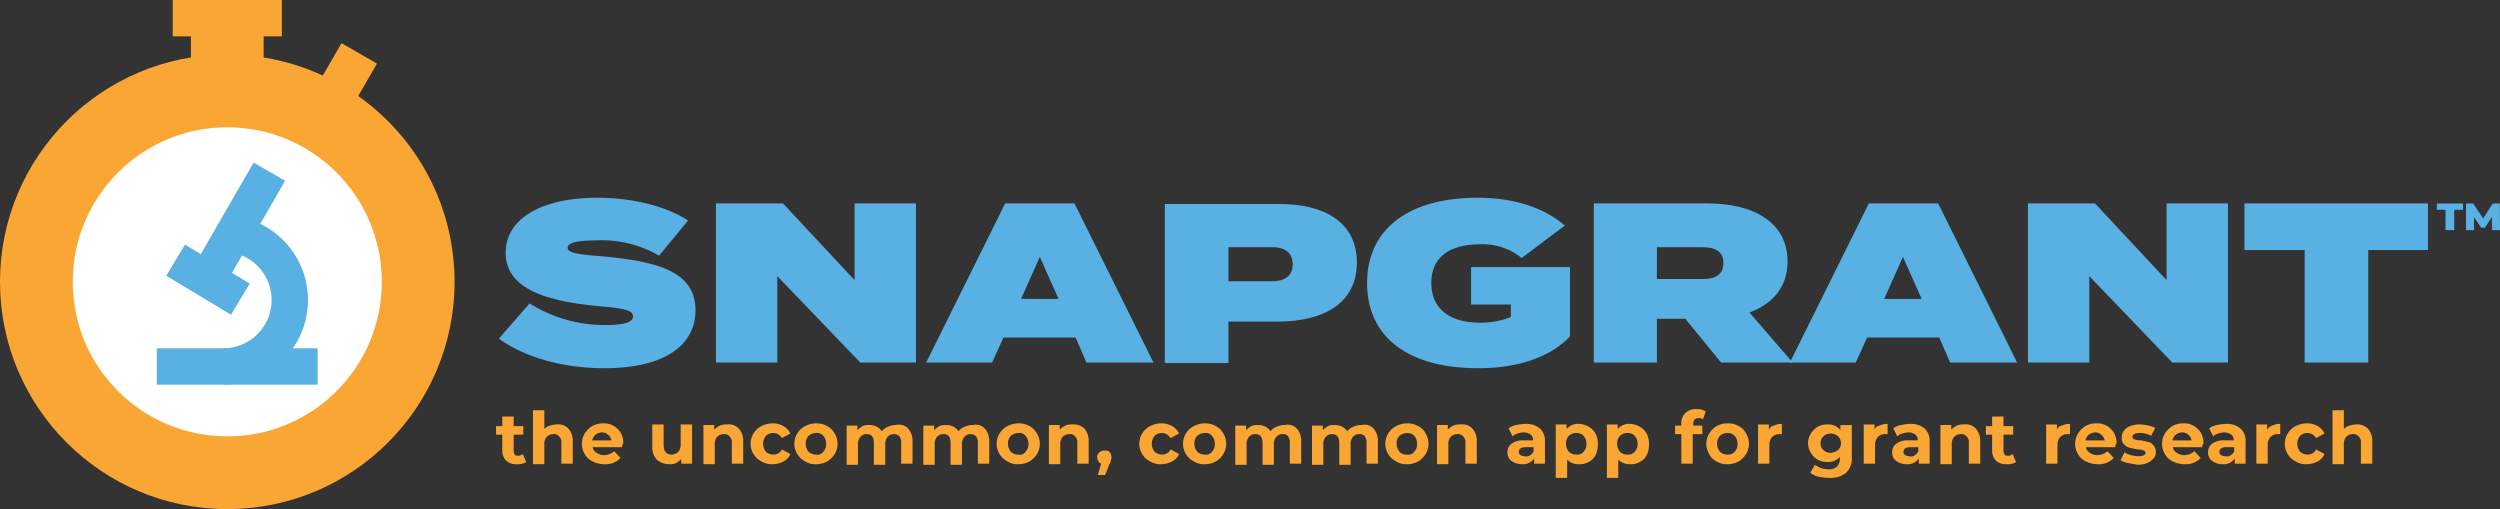 <svg xmlns="http://www.w3.org/2000/svg" viewBox="267 -54 310.888 63.311"><rect x="267" y="-54" width="310.888" height="63.311" fill="#333333" stroke="none"/><defs><style>.a{fill:#faa634;}.b{fill:#fff;}.c{fill:#58b0e3;}</style></defs><g transform="translate(267 -54)"><circle class="a" cx="28.264" cy="28.264" r="28.264" transform="translate(0 6.783)"/><rect class="a" width="9.044" height="10.104" transform="translate(23.742 2.261)"/><rect class="a" width="10.104" height="5.088" transform="matrix(0.5, -0.866, 0.866, 0.5, 37.417, 14.114)"/><rect class="a" width="13.567" height="4.522" transform="translate(21.481)"/><circle class="b" cx="19.219" cy="19.219" r="19.219" transform="translate(9.044 15.828)"/><g transform="translate(62.039 24.59)"><path class="c" d="M112.248,48.791c0,4.381-3.886,7.207-11.306,7.207-5.229,0-9.892-1.343-13.143-3.674l3.816-4.381a17.479,17.479,0,0,0,9.468,2.685c2.332,0,3.392-.353,3.392-1.06s-.777-.989-4.1-1.272c-6.218-.565-11.73-1.978-11.73-6.642,0-4.452,4.8-6.854,11.376-6.854,4.1,0,8.338.919,11.306,2.826l-3.6,4.381a14.2,14.2,0,0,0-7.7-1.908c-1.7,0-3.674.141-3.674.919,0,.636,1.343.848,4.24,1.06C107.443,42.714,112.248,43.915,112.248,48.791Z" transform="translate(-87.8 -34.8)"/><path class="c" d="M150.872,35.8V55.585h-6.925l-10.316-10.74v10.74H126V35.8h8.338l8.9,9.539V35.8Z" transform="translate(-99.008 -35.093)"/><path class="c" d="M181.584,52.476H172.61L171.2,55.585H163L172.822,35.8h8.62l9.822,19.785h-8.338Zm-2.12-4.8-2.332-5.229L174.8,47.671Z" transform="translate(-109.864 -35.093)"/><path class="c" d="M228.883,43.177c0,4.946-3.957,7.349-9.892,7.349h-6.077v5.158H205V35.9h13.991C224.926,35.829,228.883,38.231,228.883,43.177Zm-7.985.212c0-1.555-1.131-2.12-2.544-2.12h-5.441v4.24h5.441C219.768,45.509,220.9,44.944,220.9,43.389Z" transform="translate(-122.187 -35.122)"/><path class="c" d="M265.826,52.041c-2.4,2.544-6.359,3.957-11.447,3.957C245.97,56,240.6,52.324,240.6,45.4c0-6.854,5.37-10.6,13.708-10.6,5.017,0,8.62,1.484,10.882,3.462l-5.37,4.028a7.7,7.7,0,0,0-5.158-1.7c-4.1,0-6.077,1.837-6.077,4.8s1.978,4.946,6.077,4.946a9.9,9.9,0,0,0,3.816-.707V48.084h-4.946V43.42h12.295v8.62Z" transform="translate(-132.632 -34.8)"/><path class="c" d="M296.328,55.585l-4.452-5.441h-3.533v5.441H280.5V35.8h14.2c5.511,0,9.892,2.261,9.892,7.207,0,3.25-1.908,5.3-4.734,6.359l5.37,6.218ZM288.343,45.2H294c1.555,0,2.614-.495,2.614-1.978s-1.06-1.978-2.614-1.978h-5.653Z" transform="translate(-144.339 -35.093)"/><path class="c" d="M333.584,52.476H324.61L323.2,55.585H315L324.822,35.8h8.62l9.822,19.785h-8.338Zm-2.19-4.8-2.332-5.229-2.332,5.229Z" transform="translate(-154.461 -35.093)"/><path class="c" d="M381.772,35.8V55.585h-6.925l-10.316-10.74v10.74H356.9V35.8h8.338l8.9,9.539V35.8Z" transform="translate(-166.754 -35.093)"/><path class="c" d="M417.894,41.594H410.4V55.585H402.49V41.594H395V35.8h22.823v5.794Z" transform="translate(-177.933 -35.093)"/></g><g transform="translate(61.686 50.875)"><path class="a" d="M91.045,78.953a1.055,1.055,0,0,1-.495.212,1.956,1.956,0,0,1-.636.071,1.913,1.913,0,0,1-1.343-.424,1.753,1.753,0,0,1-.495-1.272V75.561H87.3V74.5h.777V73.3H89.49v1.2h1.2v1.06h-1.2V77.54a1.021,1.021,0,0,0,.141.495c.071.141.283.141.424.141a.8.8,0,0,0,.565-.212Z" transform="translate(-87.3 -72.381)"/><path class="a" d="M98.181,74.461a2.26,2.26,0,0,1,.565,1.625v2.756H97.333V76.3a1.032,1.032,0,0,0-.283-.848.819.819,0,0,0-.707-.283,1.17,1.17,0,0,0-.848.353,1.381,1.381,0,0,0-.283.989v2.4H93.8V72.2h1.413v2.332a1.466,1.466,0,0,1,.707-.424,3.547,3.547,0,0,1,.848-.141A1.676,1.676,0,0,1,98.181,74.461Z" transform="translate(-89.207 -72.059)"/><path class="a" d="M107.417,77.468h-3.674a1.021,1.021,0,0,0,.495.707,1.767,1.767,0,0,0,.919.283,2.091,2.091,0,0,0,.707-.141,2.479,2.479,0,0,0,.565-.353l.777.848a2.55,2.55,0,0,1-1.978.777,3.285,3.285,0,0,1-1.484-.353,2.084,2.084,0,0,1-.989-.919,2.466,2.466,0,0,1,0-2.544,2.852,2.852,0,0,1,.919-.919,2.923,2.923,0,0,1,1.343-.353,2.42,2.42,0,0,1,1.272.283,2.646,2.646,0,0,1,.919.848,2.706,2.706,0,0,1,.353,1.343A.6.6,0,0,0,107.417,77.468ZM104.1,75.913a1.466,1.466,0,0,0-.424.707h2.4a1.2,1.2,0,0,0-.424-.707,1.063,1.063,0,0,0-.777-.283A1.482,1.482,0,0,0,104.1,75.913Z" transform="translate(-91.73 -72.733)"/><path class="a" d="M119.746,74.7v4.876H118.4V79.01a3.884,3.884,0,0,1-.636.495,1.792,1.792,0,0,1-.848.141,2.328,2.328,0,0,1-1.555-.565,2.26,2.26,0,0,1-.565-1.625V74.7h1.413v2.544c0,.777.353,1.2.989,1.2a1.17,1.17,0,0,0,.848-.353,1.381,1.381,0,0,0,.283-.989V74.7h1.413Z" transform="translate(-95.369 -72.792)"/><path class="a" d="M128.181,75.189a2.26,2.26,0,0,1,.565,1.625V79.57h-1.413V77.026a1.032,1.032,0,0,0-.283-.848.819.819,0,0,0-.707-.283,1.17,1.17,0,0,0-.848.353,1.381,1.381,0,0,0-.283.989v2.4H123.8V74.765h1.343v.565a2.538,2.538,0,0,1,.707-.495,1.939,1.939,0,0,1,.919-.141A1.676,1.676,0,0,1,128.181,75.189Z" transform="translate(-98.009 -72.787)"/><path class="a" d="M133.443,79.234a2.461,2.461,0,0,1-.989-3.462,2.5,2.5,0,0,1,.989-.919,2.987,2.987,0,0,1,1.413-.353,2.706,2.706,0,0,1,1.343.353,2.147,2.147,0,0,1,.848.919l-1.06.565a1.246,1.246,0,0,0-1.06-.636,1.343,1.343,0,0,0-.919.353,1.562,1.562,0,0,0,0,1.978,1.343,1.343,0,0,0,.919.353,1.1,1.1,0,0,0,1.06-.636l1.06.565a1.769,1.769,0,0,1-.848.919,2.923,2.923,0,0,1-1.343.353A2.482,2.482,0,0,1,133.443,79.234Z" transform="translate(-100.444 -72.733)"/><path class="a" d="M141.143,79.234a2.461,2.461,0,0,1-.989-3.462,2.5,2.5,0,0,1,.989-.919,2.987,2.987,0,0,1,1.413-.353,2.706,2.706,0,0,1,1.343.353,2.3,2.3,0,0,1,.919.919,2.466,2.466,0,0,1,0,2.544,2.852,2.852,0,0,1-.919.919,2.922,2.922,0,0,1-1.343.353A2.348,2.348,0,0,1,141.143,79.234Zm2.261-1.2a1.4,1.4,0,0,0,.353-.989,1.532,1.532,0,0,0-.353-.989,1.009,1.009,0,0,0-.919-.353,1.488,1.488,0,0,0-.919.353,1.4,1.4,0,0,0-.353.989,1.532,1.532,0,0,0,.353.989,1.343,1.343,0,0,0,.919.353A.87.87,0,0,0,143.4,78.033Z" transform="translate(-102.704 -72.733)"/><path class="a" d="M156.631,75.206a2.26,2.26,0,0,1,.565,1.625v2.756h-1.413V77.043a1.358,1.358,0,0,0-.212-.848.942.942,0,0,0-.707-.283,1.012,1.012,0,0,0-.777.353,1.381,1.381,0,0,0-.283.989v2.473h-1.413V77.043c0-.777-.283-1.131-.919-1.131a1.012,1.012,0,0,0-.777.353,1.381,1.381,0,0,0-.283.989v2.473H149V74.852h1.343v.565a3.884,3.884,0,0,1,.636-.495,1.792,1.792,0,0,1,.848-.141,1.956,1.956,0,0,1,.919.212,1.668,1.668,0,0,1,.636.565,1.6,1.6,0,0,1,.777-.565,2.257,2.257,0,0,1,.989-.212A1.533,1.533,0,0,1,156.631,75.206Z" transform="translate(-105.403 -72.803)"/><path class="a" d="M170.131,75.206a2.26,2.26,0,0,1,.565,1.625v2.756h-1.413V77.043a1.358,1.358,0,0,0-.212-.848.942.942,0,0,0-.707-.283,1.012,1.012,0,0,0-.777.353,1.381,1.381,0,0,0-.283.989v2.473h-1.413V77.043c0-.777-.283-1.131-.919-1.131a1.012,1.012,0,0,0-.777.353,1.381,1.381,0,0,0-.283.989v2.473H162.5V74.852h1.343v.565a3.883,3.883,0,0,1,.636-.495,1.792,1.792,0,0,1,.848-.141,1.956,1.956,0,0,1,.919.212,1.668,1.668,0,0,1,.636.565,1.6,1.6,0,0,1,.777-.565,2.257,2.257,0,0,1,.989-.212A1.533,1.533,0,0,1,170.131,75.206Z" transform="translate(-109.364 -72.803)"/><path class="a" d="M176.743,79.234a2.461,2.461,0,0,1-.989-3.462,2.5,2.5,0,0,1,.989-.919,2.987,2.987,0,0,1,1.413-.353,2.706,2.706,0,0,1,1.343.353,2.3,2.3,0,0,1,.919.919,2.466,2.466,0,0,1,0,2.544,2.852,2.852,0,0,1-.919.919,2.923,2.923,0,0,1-1.343.353A2.348,2.348,0,0,1,176.743,79.234Zm2.261-1.2a1.4,1.4,0,0,0,.353-.989,1.532,1.532,0,0,0-.353-.989,1.009,1.009,0,0,0-.919-.353,1.488,1.488,0,0,0-.919.353,1.4,1.4,0,0,0-.353.989,1.532,1.532,0,0,0,.353.989,1.343,1.343,0,0,0,.919.353A.87.87,0,0,0,179,78.033Z" transform="translate(-113.149 -72.733)"/><path class="a" d="M188.981,75.189a2.26,2.26,0,0,1,.565,1.625V79.57h-1.413V77.026a1.032,1.032,0,0,0-.283-.848.819.819,0,0,0-.707-.283,1.17,1.17,0,0,0-.848.353,1.381,1.381,0,0,0-.283.989v2.4H184.6V74.765h1.343v.565a2.538,2.538,0,0,1,.707-.495,1.939,1.939,0,0,1,.919-.141A1.842,1.842,0,0,1,188.981,75.189Z" transform="translate(-115.848 -72.787)"/><path class="a" d="M194.655,79.512a.864.864,0,0,1,.212.636.637.637,0,0,1-.071.353,1.411,1.411,0,0,1-.212.565l-.495,1.272h-.919l.424-1.413a.705.705,0,0,1-.353-.283,1.021,1.021,0,0,1-.141-.495.689.689,0,0,1,.283-.636.864.864,0,0,1,.636-.212C194.3,79.3,194.513,79.3,194.655,79.512Z" transform="translate(-118.342 -74.142)"/><path class="a" d="M201.843,79.234a2.461,2.461,0,0,1-.989-3.462,2.5,2.5,0,0,1,.989-.919,2.987,2.987,0,0,1,1.413-.353,2.706,2.706,0,0,1,1.343.353,2.147,2.147,0,0,1,.848.919l-1.06.565a1.246,1.246,0,0,0-1.06-.636,1.343,1.343,0,0,0-.919.353,1.562,1.562,0,0,0,0,1.978,1.343,1.343,0,0,0,.919.353,1.1,1.1,0,0,0,1.06-.636l1.06.565a1.769,1.769,0,0,1-.848.919,2.923,2.923,0,0,1-1.343.353A2.482,2.482,0,0,1,201.843,79.234Z" transform="translate(-120.513 -72.733)"/><path class="a" d="M209.543,79.234a2.461,2.461,0,0,1-.989-3.462,2.5,2.5,0,0,1,.989-.919,2.987,2.987,0,0,1,1.413-.353,2.706,2.706,0,0,1,1.343.353,2.3,2.3,0,0,1,.919.919,2.466,2.466,0,0,1,0,2.544,2.852,2.852,0,0,1-.919.919,2.923,2.923,0,0,1-1.343.353A2.348,2.348,0,0,1,209.543,79.234Zm2.261-1.2a1.4,1.4,0,0,0,.353-.989,1.532,1.532,0,0,0-.353-.989,1.009,1.009,0,0,0-.919-.353,1.488,1.488,0,0,0-.919.353,1.4,1.4,0,0,0-.353.989,1.532,1.532,0,0,0,.353.989,1.343,1.343,0,0,0,.919.353A.92.92,0,0,0,211.8,78.033Z" transform="translate(-122.772 -72.733)"/><path class="a" d="M225.031,75.206a2.26,2.26,0,0,1,.565,1.625v2.756h-1.413V77.043a1.358,1.358,0,0,0-.212-.848.744.744,0,0,0-.707-.283,1.012,1.012,0,0,0-.777.353,1.381,1.381,0,0,0-.283.989v2.473h-1.413V77.043c0-.777-.283-1.131-.919-1.131a1.012,1.012,0,0,0-.777.353,1.381,1.381,0,0,0-.283.989v2.473H217.4V74.852h1.343v.565a3.884,3.884,0,0,1,.636-.495,1.792,1.792,0,0,1,.848-.141,1.956,1.956,0,0,1,.919.212,1.668,1.668,0,0,1,.636.565,1.6,1.6,0,0,1,.777-.565,2.257,2.257,0,0,1,.989-.212A1.586,1.586,0,0,1,225.031,75.206Z" transform="translate(-125.472 -72.803)"/><path class="a" d="M238.531,75.206a2.26,2.26,0,0,1,.565,1.625v2.756h-1.413V77.043a1.359,1.359,0,0,0-.212-.848.744.744,0,0,0-.707-.283,1.012,1.012,0,0,0-.777.353,1.381,1.381,0,0,0-.283.989v2.473h-1.413V77.043c0-.777-.283-1.131-.919-1.131a1.012,1.012,0,0,0-.777.353,1.381,1.381,0,0,0-.283.989v2.473H230.9V74.852h1.343v.565a3.884,3.884,0,0,1,.636-.495,1.793,1.793,0,0,1,.848-.141,1.956,1.956,0,0,1,.919.212,1.668,1.668,0,0,1,.636.565,1.6,1.6,0,0,1,.777-.565,2.257,2.257,0,0,1,.989-.212A1.533,1.533,0,0,1,238.531,75.206Z" transform="translate(-129.433 -72.803)"/><path class="a" d="M245.143,79.234a2.461,2.461,0,0,1-.989-3.462,2.5,2.5,0,0,1,.989-.919,2.987,2.987,0,0,1,1.413-.353,2.706,2.706,0,0,1,1.343.353,1.932,1.932,0,0,1,.919.919,2.466,2.466,0,0,1,0,2.544,2.852,2.852,0,0,1-.919.919,2.922,2.922,0,0,1-1.343.353A2.348,2.348,0,0,1,245.143,79.234Zm2.261-1.2a1.4,1.4,0,0,0,.353-.989,1.532,1.532,0,0,0-.353-.989,1.221,1.221,0,0,0-.919-.353,1.488,1.488,0,0,0-.919.353,1.148,1.148,0,0,0-.353.989,1.532,1.532,0,0,0,.353.989,1.085,1.085,0,0,0,.919.353A.92.92,0,0,0,247.4,78.033Z" transform="translate(-133.217 -72.733)"/><path class="a" d="M257.281,75.189a2.26,2.26,0,0,1,.565,1.625V79.57h-1.413V77.026a1.032,1.032,0,0,0-.283-.848.819.819,0,0,0-.707-.283,1.17,1.17,0,0,0-.848.353,1.381,1.381,0,0,0-.283.989v2.4H252.9V74.765h1.343v.565a2.538,2.538,0,0,1,.707-.495,1.939,1.939,0,0,1,.919-.141A1.676,1.676,0,0,1,257.281,75.189Z" transform="translate(-135.887 -72.787)"/><path class="a" d="M269.328,75.165a2.027,2.027,0,0,1,.636,1.625v2.756h-1.343V78.91a1.688,1.688,0,0,1-1.484.707,2.257,2.257,0,0,1-.989-.212,1.539,1.539,0,0,1-.636-.495,1.424,1.424,0,0,1-.212-.777,1.271,1.271,0,0,1,.495-1.06,2.4,2.4,0,0,1,1.555-.424h1.131a.819.819,0,0,0-.283-.707,1.515,1.515,0,0,0-.848-.283,3.005,3.005,0,0,0-.777.141,1.366,1.366,0,0,0-.636.353l-.495-.989a2.11,2.11,0,0,1,.989-.424,6.186,6.186,0,0,1,1.131-.141A2.644,2.644,0,0,1,269.328,75.165Zm-1.2,3.321a.95.95,0,0,0,.424-.495V77.5h-.989c-.565,0-.848.212-.848.565a.427.427,0,0,0,.212.424,1.331,1.331,0,0,0,.565.141A.721.721,0,0,0,268.126,78.486Z" transform="translate(-139.526 -72.763)"/><path class="a" d="M277.9,74.953a2.436,2.436,0,0,1,.848.848,2.69,2.69,0,0,1,.283,1.343,2.868,2.868,0,0,1-.283,1.343,1.964,1.964,0,0,1-.848.848,2.322,2.322,0,0,1-1.2.283,2.024,2.024,0,0,1-1.484-.565v2.261H273.8V74.671h1.343v.565A1.877,1.877,0,0,1,276.7,74.6,2.867,2.867,0,0,1,277.9,74.953Zm-.636,3.109a1.4,1.4,0,0,0,.353-.989,1.532,1.532,0,0,0-.353-.989,1.221,1.221,0,0,0-.919-.353,1.343,1.343,0,0,0-.919.353,1.4,1.4,0,0,0-.353.989,1.532,1.532,0,0,0,.353.989,1.221,1.221,0,0,0,.919.353A1.009,1.009,0,0,0,277.262,78.062Z" transform="translate(-142.019 -72.763)"/><path class="a" d="M286.9,74.953a2.436,2.436,0,0,1,.848.848,2.69,2.69,0,0,1,.283,1.343,2.868,2.868,0,0,1-.283,1.343,1.964,1.964,0,0,1-.848.848,2.322,2.322,0,0,1-1.2.283,2.024,2.024,0,0,1-1.484-.565v2.261H282.8V74.671h1.343v.565A1.877,1.877,0,0,1,285.7,74.6,2.867,2.867,0,0,1,286.9,74.953Zm-.636,3.109a1.4,1.4,0,0,0,.353-.989,1.532,1.532,0,0,0-.353-.989,1.221,1.221,0,0,0-.919-.353,1.343,1.343,0,0,0-.919.353,1.4,1.4,0,0,0-.353.989,1.532,1.532,0,0,0,.353.989,1.221,1.221,0,0,0,.919.353A1.009,1.009,0,0,0,286.262,78.062Z" transform="translate(-144.66 -72.763)"/><path class="a" d="M296.92,74.049h1.272v1.06h-1.2v3.674h-1.413V75.109H294.8v-1.06h.777v-.212a1.759,1.759,0,0,1,.495-1.343A1.822,1.822,0,0,1,297.485,72a1.956,1.956,0,0,1,.636.071,3.446,3.446,0,0,1,.495.212l-.353.989a.761.761,0,0,0-.565-.141c-.424,0-.636.212-.636.707v.212Z" transform="translate(-148.181 -72)"/><path class="a" d="M301.572,79.234a1.933,1.933,0,0,1-.919-.919,2.466,2.466,0,0,1,0-2.544,2.852,2.852,0,0,1,.919-.919,2.783,2.783,0,0,1,1.413-.353,2.513,2.513,0,0,1,1.343.353,1.932,1.932,0,0,1,.919.919,2.466,2.466,0,0,1,0,2.544,2.852,2.852,0,0,1-.919.919,2.923,2.923,0,0,1-1.343.353A2.482,2.482,0,0,1,301.572,79.234Zm2.261-1.2a1.4,1.4,0,0,0,.353-.989,1.532,1.532,0,0,0-.353-.989,1.221,1.221,0,0,0-.919-.353,1.343,1.343,0,0,0-.919.353,1.4,1.4,0,0,0-.353.989,1.532,1.532,0,0,0,.353.989,1.343,1.343,0,0,0,.919.353A1.085,1.085,0,0,0,303.833,78.033Z" transform="translate(-149.795 -72.733)"/><path class="a" d="M311.378,74.812a2.257,2.257,0,0,1,.989-.212v1.272h-.283a1.221,1.221,0,0,0-.919.353,1.4,1.4,0,0,0-.353.989v2.332H309.4V74.671h1.343v.636A.936.936,0,0,1,311.378,74.812Z" transform="translate(-152.465 -72.763)"/><path class="a" d="M323.641,74.7v4.028a2.422,2.422,0,0,1-.707,1.978,2.966,2.966,0,0,1-2.049.636,7.826,7.826,0,0,1-1.343-.141,2.458,2.458,0,0,1-1.06-.495l.565-.989a7.707,7.707,0,0,0,.777.424,4.135,4.135,0,0,0,.919.141,1.463,1.463,0,0,0,1.06-.353,1.4,1.4,0,0,0,.353-.989v-.212a1.877,1.877,0,0,1-1.555.636,2.322,2.322,0,0,1-1.2-.283,2.436,2.436,0,0,1-.848-.848,2.382,2.382,0,0,1-.353-1.2,2.19,2.19,0,0,1,.353-1.2,2.436,2.436,0,0,1,.848-.848,2.322,2.322,0,0,1,1.2-.283,1.868,1.868,0,0,1,1.625.707v-.636h1.413Zm-1.7,3.18a1.194,1.194,0,0,0,0-1.7,1.371,1.371,0,0,0-1.837,0,1.194,1.194,0,0,0,0,1.7,1.343,1.343,0,0,0,.919.353A2.082,2.082,0,0,0,321.945,77.88Z" transform="translate(-155.046 -72.792)"/><path class="a" d="M329.978,74.812a2.257,2.257,0,0,1,.989-.212v1.272h-.283a1.221,1.221,0,0,0-.919.353,1.4,1.4,0,0,0-.353.989v2.332H328V74.671h1.343v.636A.8.8,0,0,1,329.978,74.812Z" transform="translate(-157.922 -72.763)"/><path class="a" d="M337.028,75.165a2.027,2.027,0,0,1,.636,1.625v2.756h-1.343V78.91a1.688,1.688,0,0,1-1.484.707,2.257,2.257,0,0,1-.989-.212,1.539,1.539,0,0,1-.636-.495,1.424,1.424,0,0,1-.212-.777,1.271,1.271,0,0,1,.495-1.06,2.4,2.4,0,0,1,1.555-.424h1.131a.819.819,0,0,0-.283-.707,1.515,1.515,0,0,0-.848-.283,3.005,3.005,0,0,0-.777.141,1.366,1.366,0,0,0-.636.353l-.495-.989a2.11,2.11,0,0,1,.989-.424,6.185,6.185,0,0,1,1.131-.141A2.644,2.644,0,0,1,337.028,75.165Zm-1.2,3.321a.95.95,0,0,0,.424-.495V77.5h-.989c-.565,0-.848.212-.848.565a.427.427,0,0,0,.212.424,1.331,1.331,0,0,0,.565.141A.634.634,0,0,0,335.826,78.486Z" transform="translate(-159.389 -72.763)"/><path class="a" d="M345.881,75.189a2.26,2.26,0,0,1,.565,1.625V79.57h-1.413V77.026a1.032,1.032,0,0,0-.283-.848.819.819,0,0,0-.707-.283,1.17,1.17,0,0,0-.848.353,1.381,1.381,0,0,0-.283.989v2.4H341.5V74.765h1.343v.565a2.538,2.538,0,0,1,.707-.495,1.939,1.939,0,0,1,.919-.141A1.676,1.676,0,0,1,345.881,75.189Z" transform="translate(-161.883 -72.787)"/><path class="a" d="M353.245,78.953a1.055,1.055,0,0,1-.495.212,1.956,1.956,0,0,1-.636.071,1.913,1.913,0,0,1-1.343-.424,1.753,1.753,0,0,1-.495-1.272V75.561H349.5V74.5h.777V73.3h1.413v1.2h1.2v1.06h-1.2V77.54a1.021,1.021,0,0,0,.141.495c.071.141.283.141.424.141a.8.8,0,0,0,.565-.212Z" transform="translate(-164.23 -72.381)"/><path class="a" d="M362.078,74.812a2.257,2.257,0,0,1,.989-.212v1.272h-.283a1.221,1.221,0,0,0-.919.353,1.4,1.4,0,0,0-.353.989v2.332H360.1V74.671h1.343v.636A.8.8,0,0,1,362.078,74.812Z" transform="translate(-167.34 -72.763)"/><path class="a" d="M370.217,77.468h-3.674a1.021,1.021,0,0,0,.495.707,1.767,1.767,0,0,0,.919.283,2.091,2.091,0,0,0,.707-.141,2.48,2.48,0,0,0,.565-.353l.777.848a2.55,2.55,0,0,1-1.978.777,3.285,3.285,0,0,1-1.484-.353,2.084,2.084,0,0,1-.989-.919,2.466,2.466,0,0,1,0-2.544,2.852,2.852,0,0,1,.919-.919,2.706,2.706,0,0,1,1.343-.353,2.42,2.42,0,0,1,1.272.283,2.646,2.646,0,0,1,.919.848,2.706,2.706,0,0,1,.353,1.343A.6.6,0,0,0,370.217,77.468ZM366.9,75.913a1.466,1.466,0,0,0-.424.707h2.4a1.2,1.2,0,0,0-.424-.707,1.063,1.063,0,0,0-.777-.283A1.482,1.482,0,0,0,366.9,75.913Z" transform="translate(-168.836 -72.733)"/><path class="a" d="M374.119,79.5a2.771,2.771,0,0,1-.919-.353l.495-.989a2.612,2.612,0,0,0,.777.353,4.136,4.136,0,0,0,.919.141c.565,0,.919-.141.919-.424,0-.141-.071-.212-.212-.283a1.891,1.891,0,0,0-.777-.141c-.424-.071-.707-.141-.989-.212a1.466,1.466,0,0,1-.707-.424,1.126,1.126,0,0,1-.283-.848,1.358,1.358,0,0,1,.283-.848,1.6,1.6,0,0,1,.777-.565,3.3,3.3,0,0,1,1.2-.212,5.454,5.454,0,0,1,1.06.141,5.892,5.892,0,0,1,.848.283l-.495.989a3.216,3.216,0,0,0-1.413-.353,2.09,2.09,0,0,0-.707.141.389.389,0,0,0-.212.353c0,.141.071.283.212.283a1.891,1.891,0,0,0,.777.141c.424.071.707.141.989.212a1.029,1.029,0,0,1,.636.424,1.126,1.126,0,0,1,.283.848,1.063,1.063,0,0,1-.283.777,2.214,2.214,0,0,1-.777.565,3.3,3.3,0,0,1-1.2.212C374.9,79.646,374.543,79.576,374.119,79.5Z" transform="translate(-171.184 -72.792)"/><path class="a" d="M385.517,77.468h-3.674a1.021,1.021,0,0,0,.495.707,1.767,1.767,0,0,0,.919.283,2.091,2.091,0,0,0,.707-.141,2.479,2.479,0,0,0,.565-.353l.777.848a2.55,2.55,0,0,1-1.978.777,3.284,3.284,0,0,1-1.484-.353,2.084,2.084,0,0,1-.989-.919,2.466,2.466,0,0,1,0-2.544,2.852,2.852,0,0,1,.919-.919,2.706,2.706,0,0,1,1.343-.353,2.42,2.42,0,0,1,1.272.283,2.646,2.646,0,0,1,.919.848,2.706,2.706,0,0,1,.353,1.343A.6.6,0,0,0,385.517,77.468ZM382.2,75.913a1.466,1.466,0,0,0-.424.707h2.4a1.2,1.2,0,0,0-.424-.707,1.063,1.063,0,0,0-.777-.283A1.482,1.482,0,0,0,382.2,75.913Z" transform="translate(-173.325 -72.733)"/><path class="a" d="M392.628,75.165a2.027,2.027,0,0,1,.636,1.625v2.756h-1.343V78.91a1.688,1.688,0,0,1-1.484.707,2.257,2.257,0,0,1-.989-.212,1.538,1.538,0,0,1-.636-.495,1.424,1.424,0,0,1-.212-.777,1.271,1.271,0,0,1,.495-1.06,2.4,2.4,0,0,1,1.555-.424h1.131a.819.819,0,0,0-.283-.707,1.515,1.515,0,0,0-.848-.283,3,3,0,0,0-.777.141,1.366,1.366,0,0,0-.636.353l-.495-.989a2.11,2.11,0,0,1,.989-.424,6.185,6.185,0,0,1,1.131-.141A2.644,2.644,0,0,1,392.628,75.165Zm-1.2,3.321a.95.95,0,0,0,.424-.495V77.5h-.989c-.565,0-.848.212-.848.565a.427.427,0,0,0,.212.424,1.331,1.331,0,0,0,.565.141A.721.721,0,0,0,391.426,78.486Z" transform="translate(-175.702 -72.763)"/><path class="a" d="M399.078,74.812a2.257,2.257,0,0,1,.989-.212v1.272h-.283a1.221,1.221,0,0,0-.919.353,1.4,1.4,0,0,0-.353.989v2.332H397.1V74.671h1.343v.636A1.128,1.128,0,0,1,399.078,74.812Z" transform="translate(-178.196 -72.763)"/><path class="a" d="M403.443,79.234a2.461,2.461,0,0,1-.989-3.462,2.5,2.5,0,0,1,.989-.919,2.987,2.987,0,0,1,1.413-.353,2.706,2.706,0,0,1,1.343.353,2.148,2.148,0,0,1,.848.919l-1.06.565a1.246,1.246,0,0,0-1.06-.636,1.343,1.343,0,0,0-.919.353,1.562,1.562,0,0,0,0,1.978,1.343,1.343,0,0,0,.919.353,1.1,1.1,0,0,0,1.06-.636l1.06.565a1.769,1.769,0,0,1-.848.919,2.923,2.923,0,0,1-1.343.353A2.348,2.348,0,0,1,403.443,79.234Z" transform="translate(-179.663 -72.733)"/><path class="a" d="M414.881,74.461a2.26,2.26,0,0,1,.565,1.625v2.756h-1.413V76.3a1.032,1.032,0,0,0-.283-.848.819.819,0,0,0-.707-.283,1.17,1.17,0,0,0-.848.353,1.381,1.381,0,0,0-.283.989v2.4H410.5V72.2h1.413v2.332a1.466,1.466,0,0,1,.707-.424,3.547,3.547,0,0,1,.848-.141A1.842,1.842,0,0,1,414.881,74.461Z" transform="translate(-182.128 -72.059)"/></g><g transform="translate(19.502 20.222)"><path class="c" d="M39.3,58.957V54.434a6.006,6.006,0,1,0,0-12.012V37.9a10.528,10.528,0,0,1,0,21.057Z" transform="translate(-31.033 -31.342)"/><rect class="c" width="15.474" height="4.522" transform="matrix(0.5, -0.866, 0.866, 0.5, 4.3, 13.399)"/><rect class="c" width="19.997" height="4.522" transform="translate(0 23.093)"/><rect class="c" width="4.522" height="9.398" transform="translate(1.173 14.067) rotate(-58.936)"/></g><path class="c" d="M.032-5.6H3.288v.792H2.2V-2.28H1.112V-4.808H.032ZM6.9-2.28,6.88-3.936,6.016-2.592h-.48l-.88-1.3V-2.28H3.664V-5.6h.888l1.24,1.864L6.992-5.6h.88l.016,3.32Z" transform="translate(303 30.9)"/></g></svg>